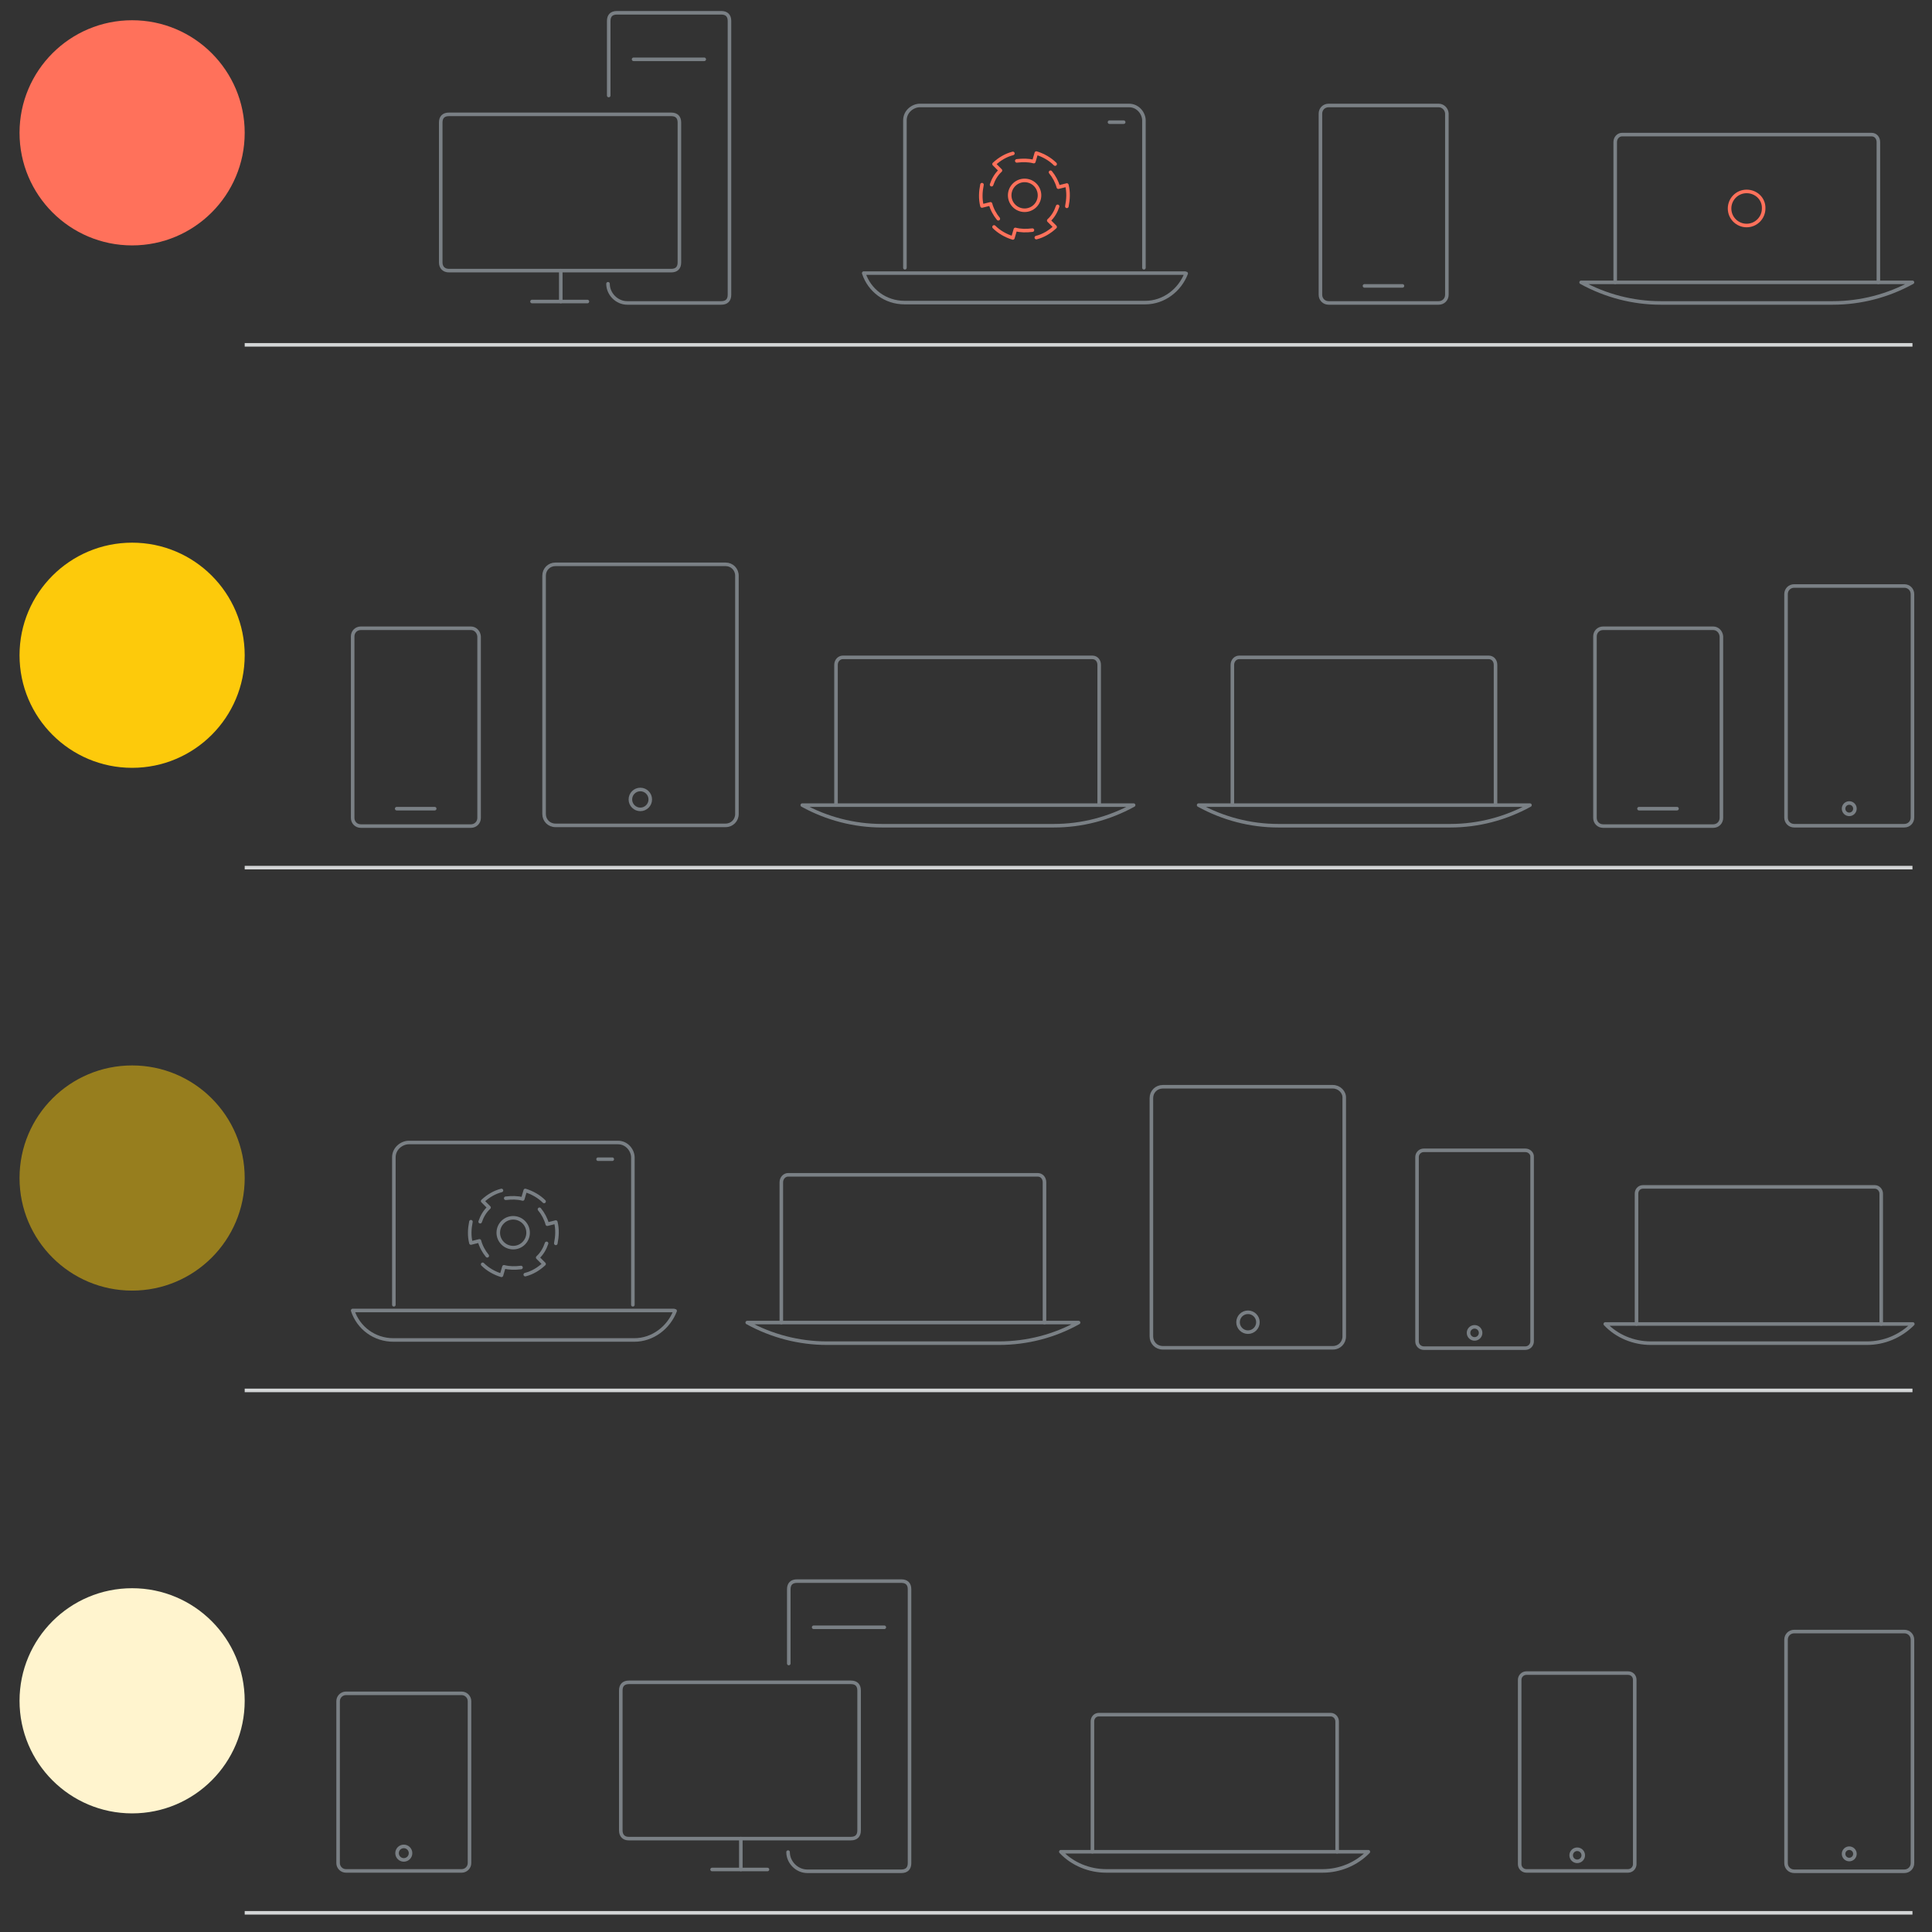 <?xml version="1.0" encoding="UTF-8"?> <svg xmlns="http://www.w3.org/2000/svg" xmlns:xlink="http://www.w3.org/1999/xlink" version="1.1" x="0px" y="0px" viewBox="0 0 544 544" style="enable-background:new 0 0 544 544;" xml:space="preserve"><rect x="0" y="0" width="544" height="544" fill="#333333" stroke="none"/> <style type="text/css"> .st0{fill:#FF715B;} .st1{fill:#FDCA0B;} .st2{fill:#FFFFFF;} .st3{fill:#D3D5D6;} .st4{fill:#222C33;} .st5{fill:#EDEEEF;} .st6{fill:none;stroke:#158864;stroke-width:0.75;stroke-linecap:round;stroke-linejoin:round;stroke-miterlimit:10;} .st7{fill:#DCDDDE;} .st8{fill:#F6F7F7;} .st9{fill:#158864;} .st10{fill:none;stroke:#158864;stroke-width:0.75;stroke-miterlimit:10;} .st11{opacity:0;fill:none;stroke:#158864;stroke-width:0.75;stroke-miterlimit:10;} .st12{fill:#FFFFFF;stroke:#158864;stroke-miterlimit:10;} .st13{opacity:0;} .st14{clip-path:url(#SVGID_00000077303783076073603850000016267710144403914126_);} .st15{clip-path:url(#SVGID_00000173876855094007223180000016454305361869287844_);} .st16{fill:#E2E3E4;stroke:#158864;stroke-miterlimit:10;} .st17{fill:#222C33;stroke:#158864;stroke-miterlimit:10;} .st18{opacity:0.15;fill:#FDCA0B;stroke:#158864;stroke-miterlimit:10;} .st19{fill:#158864;stroke:#158864;stroke-miterlimit:10;} .st20{fill:#222C33;stroke:#158864;stroke-width:0.75;stroke-linecap:round;stroke-linejoin:round;stroke-miterlimit:10;} .st21{fill:#FFFFFF;stroke:#158864;stroke-width:0.75;stroke-linecap:round;stroke-linejoin:round;stroke-miterlimit:10;} .st22{fill:#FF715B;stroke:#158864;stroke-width:0.75;stroke-linecap:round;stroke-linejoin:round;stroke-miterlimit:10;} .st23{clip-path:url(#SVGID_00000031176306695113848630000008015464600434336690_);} .st24{fill:#F9F9F9;} .st25{fill:#F4F5F5;} .st26{fill:#E9EAEB;} .st27{fill:#FFDBD6;} .st28{fill:#A7ABAD;} .st29{fill:#FFB8AD;} .st30{fill:none;stroke:#158864;stroke-width:0.75;stroke-linecap:round;stroke-linejoin:round;} .st31{fill:none;stroke:#158864;stroke-width:0.75;stroke-linecap:round;stroke-linejoin:round;stroke-miterlimit:10;stroke-dasharray:6;} .st32{fill:#222C33;stroke:#158864;stroke-width:0.75;stroke-miterlimit:10;} .st33{fill:#E6E6E6;stroke:#158864;stroke-width:0.75;stroke-miterlimit:10;} .st34{fill:#212121;stroke:#158864;stroke-miterlimit:10;} .st35{clip-path:url(#SVGID_00000081611843123159016650000010962159173847496379_);} .st36{clip-path:url(#SVGID_00000081611843123159016650000010962159173847496379_);fill:none;stroke:#158864;stroke-width:0.75;stroke-linecap:round;stroke-linejoin:round;stroke-miterlimit:10;stroke-dasharray:6;} .st37{clip-path:url(#SVGID_00000081611843123159016650000010962159173847496379_);fill:none;stroke:#158864;stroke-width:0.75;stroke-linecap:round;stroke-linejoin:round;stroke-miterlimit:10;} .st38{clip-path:url(#SVGID_00000055679881705959210930000010367639767756975020_);} .st39{fill:#FDCA0B;stroke:#158864;stroke-width:0.75;stroke-linecap:round;stroke-linejoin:round;stroke-miterlimit:10;} .st40{fill:#FFFFFF;stroke:#158864;stroke-width:0.75;stroke-miterlimit:10;} .st41{fill:#FF715B;stroke:#158864;stroke-width:0.75;stroke-miterlimit:10;} .st42{fill:#FDCA0B;stroke:#158864;stroke-width:0.75;stroke-miterlimit:10;} .st43{fill:none;stroke:#158864;stroke-miterlimit:10;} .st44{fill:#0B151C;stroke:#158864;stroke-width:0.75;stroke-linecap:round;stroke-linejoin:round;stroke-miterlimit:10;} .st45{fill:#F2715D;stroke:#158864;stroke-width:0.75;stroke-linecap:round;stroke-linejoin:round;stroke-miterlimit:10;} .st46{fill:#D3D4D5;stroke:#158864;stroke-width:0.75;stroke-linecap:round;stroke-linejoin:round;stroke-miterlimit:10;} .st47{fill:#FBC911;stroke:#158864;stroke-width:0.75;stroke-linecap:round;stroke-linejoin:round;stroke-miterlimit:10;} .st48{fill:#D2D5D6;stroke:#158864;stroke-width:0.75;stroke-linecap:round;stroke-linejoin:round;stroke-miterlimit:10;} .st49{opacity:0.75;} .st50{enable-background:new ;} .st51{clip-path:url(#SVGID_00000057106209270963362120000004198011737134647986_);} .st52{clip-path:url(#SVGID_00000086690785073410292190000006166549113725729419_);} .st53{clip-path:url(#SVGID_00000116941787957163669850000003407465237635188893_);} .st54{clip-path:url(#SVGID_00000171700389801454984580000004675323817865112206_);} .st55{clip-path:url(#SVGID_00000109719104647946284080000011379422911452514220_);} .st56{clip-path:url(#SVGID_00000144306981133603384290000003337943988425907865_);} .st57{fill:none;stroke:#158864;stroke-width:0.75;stroke-linecap:round;stroke-linejoin:round;stroke-dasharray:29.448,7.362,7.362,2.945,2.945,29.448;} .st58{fill:none;stroke:#158864;stroke-width:0.75;stroke-linecap:round;stroke-miterlimit:10;stroke-dasharray:2.159,2.159,21.586,5.396,5.396,2.159;} .st59{fill:none;stroke:#158864;stroke-width:0.75;stroke-linecap:round;stroke-miterlimit:10;} .st60{fill:none;stroke:#158864;stroke-width:0.75;stroke-linecap:round;stroke-miterlimit:10;stroke-dasharray:12.894,6.447,6.447,2.579,2.579,12.894;} .st61{fill:none;stroke:#158864;stroke-width:0.75;stroke-linecap:round;stroke-miterlimit:10;stroke-dasharray:15.059,7.529,7.529,3.012,3.012,15.059;} .st62{fill:none;stroke:#158864;stroke-width:0.75;stroke-linecap:round;stroke-miterlimit:10;stroke-dasharray:3.024,3.024,30.24,7.56,7.56;} .st63{clip-path:url(#SVGID_00000139270027896869055720000002741896141459315375_);} .st64{clip-path:url(#SVGID_00000135662169333638440970000009409773195837520273_);} .st65{clip-path:url(#SVGID_00000048485040602905256540000016551821939060107922_);} .st66{fill:#A7ABAD;stroke:#158864;stroke-width:0.75;stroke-linecap:round;stroke-linejoin:round;stroke-miterlimit:10;} .st67{fill:#4E565C;stroke:#158864;stroke-width:0.75;stroke-linecap:round;stroke-linejoin:round;stroke-miterlimit:10;} .st68{fill:#D3D5D6;stroke:#158864;stroke-width:0.75;stroke-linecap:round;stroke-linejoin:round;stroke-miterlimit:10;} .st69{fill:none;stroke:#158864;stroke-width:0.75;stroke-miterlimit:10;stroke-dasharray:2.99,2.99;} .st70{fill:#E5E6E6;} .st71{fill:#FFC6BD;} .st72{fill:#7A8085;} .st73{fill:#FEEA9D;} .st74{fill:none;stroke:#158864;stroke-width:0.75;stroke-linecap:round;stroke-linejoin:round;stroke-miterlimit:10;stroke-dasharray:5,5;} .st75{fill:#D3D5D6;stroke:#158864;stroke-width:0.75;stroke-miterlimit:10;} .st76{fill:#A7ABAD;stroke:#158864;stroke-width:0.75;stroke-miterlimit:10;} .st77{fill:#158864;stroke:#158864;stroke-width:0.75;stroke-linecap:round;stroke-linejoin:round;stroke-miterlimit:10;} .st78{fill:#FF715B;stroke:#158864;stroke-miterlimit:10;} .st79{fill:none;stroke:#158864;stroke-width:0.75;stroke-linejoin:round;stroke-miterlimit:10;} .st80{fill:#A7ABAD;stroke:#158864;stroke-miterlimit:10;} .st81{opacity:0.25;fill:none;stroke:#158864;stroke-width:0.75;stroke-miterlimit:10;} .st82{opacity:0.5;fill:none;stroke:#158864;stroke-width:0.75;stroke-miterlimit:10;} .st83{opacity:0.5;} .st84{opacity:0.8;} .st85{fill:#C4E1D8;stroke:#158864;stroke-width:0.75;stroke-linecap:round;stroke-linejoin:round;stroke-miterlimit:10;} .st86{opacity:0.6;} .st87{fill:#1C252B;stroke:#158864;stroke-width:0.75;stroke-linecap:round;stroke-linejoin:round;stroke-miterlimit:10;} .st88{opacity:0.8;fill:#FFFFFF;stroke:#158864;stroke-width:0.75;stroke-linecap:round;stroke-linejoin:round;stroke-miterlimit:10;} .st89{fill:url(#SVGID_00000080203119964568108430000010462118191823818665_);stroke:#158864;stroke-width:0.75;stroke-linecap:round;stroke-linejoin:round;stroke-miterlimit:10;} .st90{opacity:0.9;fill:none;stroke:#158864;stroke-width:0.75;stroke-miterlimit:10;} .st91{fill:#A6AAAD;stroke:#158864;stroke-miterlimit:10;} .st92{fill:none;stroke:#158864;stroke-width:0.75;stroke-miterlimit:10;stroke-dasharray:4;} .st93{clip-path:url(#SVGID_00000119115875981712263160000017842892697101887913_);} .st94{clip-path:url(#SVGID_00000018209309801532373930000000430941240630104238_);} .st95{clip-path:url(#SVGID_00000083790137020615110680000016005416309436360832_);} .st96{clip-path:url(#SVGID_00000146489953922279650840000013988326526181487283_);} .st97{clip-path:url(#SVGID_00000130616903420350229750000009096387422648422574_);} .st98{clip-path:url(#SVGID_00000160161841581247075590000013021505328070327446_);} .st99{clip-path:url(#SVGID_00000051374813781965622850000006546616964499533214_);} .st100{clip-path:url(#SVGID_00000044169140567721562540000005087723109970061744_);} .st101{clip-path:url(#SVGID_00000137103618678599266640000013480612522728430010_);} .st102{clip-path:url(#SVGID_00000044179421013905134830000007655276835322737562_);} .st103{clip-path:url(#SVGID_00000034049884960984020980000013665195837948980655_);} .st104{clip-path:url(#SVGID_00000129165614748250042710000004615204193482769026_);} .st105{clip-path:url(#SVGID_00000114788323695334315460000005039648667119097472_);} .st106{clip-path:url(#SVGID_00000165205913447906915110000011598222662428271529_);} .st107{opacity:0.9;} .st108{clip-path:url(#SVGID_00000044162715482604830170000006617701223004690091_);} .st109{opacity:0.75;fill:#158864;stroke:#158864;stroke-miterlimit:10;} .st110{opacity:0.9;fill:#158864;stroke:#158864;stroke-miterlimit:10;} .st111{fill:#158864;stroke:#158864;stroke-width:0.75;stroke-miterlimit:10;} .st112{fill-rule:evenodd;clip-rule:evenodd;fill:#FFFFFF;stroke:#158864;stroke-width:0.75;stroke-linecap:round;stroke-linejoin:round;stroke-miterlimit:10;} .st113{fill-rule:evenodd;clip-rule:evenodd;fill:#FFFFFF;stroke:#158864;stroke-width:0.75;stroke-miterlimit:10;} .st114{opacity:0.25;clip-path:url(#SVGID_00000018918636285335764230000003244605376231833224_);} .st115{fill:none;stroke:#158864;stroke-width:0.75;} .st116{clip-path:url(#SVGID_00000016059784180792250250000011870090078825211068_);} .st117{clip-path:url(#SVGID_00000072242641598010324460000010144283493795376829_);} .st118{fill:#4E565C;stroke:#158864;stroke-width:0.75;stroke-miterlimit:10;} .st119{clip-path:url(#SVGID_00000002370143884520675100000003773198044941591447_);} .st120{fill-rule:evenodd;clip-rule:evenodd;fill:#158864;stroke:#158864;stroke-width:0.75;stroke-miterlimit:10;} .st121{fill:#F0F1F2;stroke:#158864;stroke-miterlimit:10;} .st122{fill:#252F3E;stroke:#158864;stroke-miterlimit:10;} .st123{fill:#FF9900;stroke:#158864;stroke-miterlimit:10;} .st124{fill:#0075C9;stroke:#158864;stroke-miterlimit:10;} .st125{fill:#0089D6;stroke:#158864;stroke-miterlimit:10;} .st126{fill:#E01E5A;stroke:#158864;stroke-miterlimit:10;} .st127{fill:#36C5F0;stroke:#158864;stroke-miterlimit:10;} .st128{fill:#2EB67D;stroke:#158864;stroke-miterlimit:10;} .st129{fill:#ECB22E;stroke:#158864;stroke-miterlimit:10;} .st130{fill:#C75B12;stroke:#158864;stroke-miterlimit:10;} .st131{fill:#00A1E0;stroke:#158864;stroke-miterlimit:10;} .st132{fill:#CCCCCC;stroke:#158864;stroke-width:0.75;stroke-linecap:round;stroke-linejoin:round;stroke-miterlimit:10;} .st133{fill:#F2F2F2;stroke:#158864;stroke-width:0.75;stroke-linecap:round;stroke-linejoin:round;stroke-miterlimit:10;} .st134{fill:#E6E6E6;stroke:#158864;stroke-width:0.75;stroke-linecap:round;stroke-linejoin:round;stroke-miterlimit:10;} .st135{fill:#F5F9F8;stroke:#158864;stroke-width:0.5;stroke-miterlimit:10;} .st136{fill:none;stroke:#158864;stroke-width:7;stroke-miterlimit:10;} .st137{fill:none;stroke:#8AC3B1;stroke-width:0.75;stroke-miterlimit:10;} .st138{fill:none;stroke:#FFC6BD;stroke-width:0.75;stroke-miterlimit:10;} .st139{fill:none;stroke:#8CCBF9;stroke-width:0.75;stroke-miterlimit:10;} .st140{fill:none;stroke:#FDD769;stroke-width:0.75;stroke-miterlimit:10;} .st141{fill:none;stroke:#4C6372;stroke-width:0.75;stroke-miterlimit:10;} .st142{fill:none;stroke:#4C6372;stroke-width:0.75;stroke-miterlimit:10;stroke-dasharray:1.994,1.994;} .st143{fill:none;stroke:#6DB59E;stroke-width:0.75;stroke-miterlimit:10;} .st144{fill:#F5F9F8;} .st145{fill:#0B151C;} .st146{fill:#F5F9F8;stroke:#C4E1D8;stroke-width:0.5;stroke-miterlimit:10;} .st147{fill:#158864;stroke:#158864;stroke-width:0.5;stroke-miterlimit:10;} .st148{opacity:0.5;fill:#158864;stroke:#8AC3B1;stroke-width:0.5;stroke-miterlimit:10;} .st149{opacity:0.5;fill:#E2F0EC;stroke:#8AC3B1;stroke-width:0.5;stroke-miterlimit:10;} .st150{fill:#F5F9F8;stroke:#8AC3B1;stroke-width:0.5;stroke-miterlimit:10;} .st151{fill:#158864;stroke:#8AC3B1;stroke-width:0.5;stroke-miterlimit:10;} .st152{fill:#158864;stroke:#C4E1D8;stroke-width:0.75;stroke-linecap:round;stroke-linejoin:round;stroke-miterlimit:10;} .st153{opacity:0.9;fill:#F5F9F8;stroke:#158864;stroke-width:0.5;stroke-miterlimit:10;} .st154{fill:#158864;stroke:#158864;stroke-width:0.5;stroke-linecap:round;stroke-linejoin:round;stroke-miterlimit:10;} .st155{fill:#FFFFFF;stroke:#158864;stroke-width:0.5;stroke-linecap:round;stroke-linejoin:round;stroke-miterlimit:10;} .st156{fill:none;stroke:#FDCA0B;stroke-width:0.5;stroke-miterlimit:10;} .st157{fill:#0C513B;} .st158{fill:none;stroke:#158864;stroke-width:0.5;stroke-miterlimit:10;} .st159{opacity:0.5;fill:#0B151C;stroke:#FDCA0B;stroke-linecap:round;stroke-miterlimit:10;stroke-dasharray:0.3,5;} .st160{fill:#FFFFFF;stroke:#C4E1D8;stroke-width:0.5;stroke-miterlimit:10;} .st161{fill:#0B151C;stroke:#FF715B;stroke-linecap:round;stroke-miterlimit:10;stroke-dasharray:0.3,5;} .st162{fill:#0B151C;stroke:#FDCA0B;stroke-linecap:round;stroke-miterlimit:10;stroke-dasharray:0.3,5;} .st163{fill:none;stroke:#FF715B;stroke-linecap:round;stroke-miterlimit:10;stroke-dasharray:0.3,5;} .st164{fill:#FFFFFF;stroke:#158864;stroke-width:0.5;stroke-miterlimit:10;} .st165{fill:none;stroke:#158864;stroke-width:0.5;stroke-miterlimit:10;stroke-dasharray:2;} .st166{fill:#4C6372;} .st167{fill:none;stroke:#158864;stroke-width:0.5;stroke-miterlimit:10;stroke-dasharray:1.872,1.872;} .st168{fill:none;stroke:#158864;stroke-width:0.5;stroke-miterlimit:10;stroke-dasharray:1.861,1.861;} .st169{fill:none;stroke:#158864;stroke-width:0.5;stroke-miterlimit:10;stroke-dasharray:1.849,1.849;} .st170{fill:none;stroke:#158864;stroke-width:0.5;stroke-miterlimit:10;stroke-dasharray:1.84,1.84;} .st171{fill:none;stroke:#158864;stroke-width:0.5;stroke-miterlimit:10;stroke-dasharray:1.872,1.872;} .st172{fill:none;stroke:#158864;stroke-width:0.5;stroke-miterlimit:10;stroke-dasharray:1.857,1.857;} .st173{fill:none;stroke:#158864;stroke-width:0.5;stroke-miterlimit:10;stroke-dasharray:1.86,1.86;} .st174{fill:none;stroke:#158864;stroke-width:0.5;stroke-miterlimit:10;stroke-dasharray:1.871,1.871;} .st175{fill:none;stroke:#FFFFFF;stroke-width:0.5;stroke-linecap:round;stroke-linejoin:round;stroke-miterlimit:10;} .st176{fill:none;stroke:#FFFFFF;stroke-width:0.5;stroke-miterlimit:10;} .st177{fill:#FFFFFF;stroke:#8AC3B1;stroke-width:0.5;stroke-miterlimit:10;} .st178{fill:#F5F9F8;stroke:#158864;stroke-miterlimit:10;} .st179{fill:none;stroke:#222C33;stroke-miterlimit:10;} .st180{fill:none;stroke:#8AC3B1;stroke-width:0.5;stroke-miterlimit:10;} .st181{fill:none;stroke:#FFFFFF;stroke-width:0.25;stroke-linecap:round;stroke-linejoin:round;stroke-miterlimit:10;} .st182{fill:none;stroke:#FFFFFF;stroke-width:0.25;stroke-miterlimit:10;} .st183{clip-path:url(#SVGID_00000069358773605096097240000006028656695279988663_);} .st184{clip-path:url(#SVGID_00000178892696695982690940000012259753706485548672_);} .st185{opacity:0.8;fill:#F5F9F8;stroke:#158864;stroke-width:0.5;stroke-miterlimit:10;} .st186{fill:#C4E1D8;} .st187{opacity:0.5;fill:url(#);} .st188{fill:none;stroke:#FF715B;stroke-miterlimit:10;} .st189{fill:none;stroke:#158864;stroke-width:0.5;stroke-miterlimit:10;stroke-dasharray:1,1;} .st190{clip-path:url(#SVGID_00000047044669967277284510000015158828961474375824_);} .st191{fill:none;stroke:#C4E1D8;stroke-width:0.75;stroke-linecap:round;stroke-linejoin:round;stroke-miterlimit:10;} .st192{clip-path:url(#SVGID_00000164481889788277324890000017930887541476372138_);} .st193{fill:#F5F9F8;stroke:#8AC3B1;stroke-width:0.75;stroke-miterlimit:10;} .st194{fill:#D0E7E0;stroke:#8AC3B1;stroke-width:0.75;stroke-miterlimit:10;} .st195{fill:#FFFFFF;stroke:#8AC3B1;stroke-width:0.75;stroke-miterlimit:10;} .st196{fill:#FFF4CE;} .st197{opacity:0.2;fill:#3FA9F5;} .st198{fill:#FFE3DE;} .st199{fill:none;stroke:#FF715B;stroke-width:0.5;stroke-linecap:round;stroke-linejoin:round;stroke-miterlimit:10;stroke-dasharray:2;} .st200{fill:none;stroke:#FDCA0B;stroke-width:0.5;stroke-linecap:round;stroke-linejoin:round;stroke-miterlimit:10;stroke-dasharray:2;} .st201{fill:none;stroke:#158864;stroke-width:0.75;stroke-linecap:round;stroke-linejoin:round;stroke-miterlimit:10;stroke-dasharray:2;} .st202{fill:none;stroke:#158864;stroke-width:0.75;stroke-linecap:round;stroke-linejoin:round;stroke-dasharray:1.989,1.989;} .st203{fill:none;stroke:#158864;stroke-width:0.75;stroke-linecap:round;stroke-linejoin:round;stroke-dasharray:2.195,2.195;} .st204{fill:none;stroke:#158864;stroke-width:0.75;stroke-linecap:round;stroke-linejoin:round;stroke-dasharray:2.008,2.008;} .st205{fill:none;stroke:#158864;stroke-width:0.75;stroke-linecap:round;stroke-linejoin:round;stroke-dasharray:1.998,1.998;} .st206{fill:#4C6372;stroke:#4C6372;stroke-miterlimit:10;} .st207{fill:none;stroke:#FF715B;stroke-width:0.5;stroke-linecap:round;stroke-linejoin:round;} .st208{fill:none;stroke:#FF715B;stroke-width:0.5;stroke-linecap:round;stroke-linejoin:round;stroke-dasharray:2.049,2.049;} .st209{fill:#4E565C;stroke:#158864;stroke-width:0.5;stroke-linecap:round;stroke-linejoin:round;stroke-miterlimit:10;} .st210{fill:none;stroke:#158864;stroke-width:0.5;stroke-linecap:round;stroke-linejoin:round;stroke-miterlimit:10;} .st211{fill:none;stroke:#158864;stroke-width:0.5;stroke-linecap:round;stroke-linejoin:round;} .st212{fill:none;stroke:#158864;stroke-width:0.5;stroke-linecap:round;stroke-linejoin:round;stroke-dasharray:1.853,1.853;} .st213{fill:none;stroke:#222C33;stroke-width:0.5;stroke-linecap:round;stroke-linejoin:round;stroke-miterlimit:10;stroke-dasharray:2;} .st214{fill:none;stroke:#158864;stroke-width:0.75;stroke-linecap:round;stroke-linejoin:round;stroke-miterlimit:10;stroke-dasharray:2,2;} .st215{fill-rule:evenodd;clip-rule:evenodd;fill:#F5F9F8;stroke:#158864;stroke-width:0.75;stroke-miterlimit:10;} .st216{fill-rule:evenodd;clip-rule:evenodd;fill:#FFFFFF;stroke:#158864;stroke-miterlimit:10;} .st217{fill:none;stroke:#158864;stroke-width:0.75;stroke-linecap:square;stroke-miterlimit:10;} .st218{fill-rule:evenodd;clip-rule:evenodd;fill:#158864;stroke:#158864;stroke-miterlimit:10;} .st219{fill-rule:evenodd;clip-rule:evenodd;fill:#F5F9F8;stroke:#158864;stroke-miterlimit:10;} .st220{fill-rule:evenodd;clip-rule:evenodd;fill:none;stroke:#158864;stroke-width:0.665;stroke-linecap:round;stroke-linejoin:round;stroke-miterlimit:10;} .st221{fill:none;stroke:#158864;stroke-width:0.665;stroke-linecap:round;stroke-linejoin:round;stroke-miterlimit:10;} .st222{fill:none;stroke:#158864;stroke-width:1.987;stroke-linecap:round;stroke-linejoin:round;stroke-dasharray:1.004,0.499;} .st223{opacity:0.2;} .st224{fill:#4C6372;stroke:#158864;stroke-miterlimit:10;} .st225{fill:none;stroke:#158864;stroke-width:0.75;stroke-linecap:round;stroke-linejoin:round;stroke-dasharray:1.919,1.919;} .st226{fill:none;stroke:#158864;stroke-width:0.75;stroke-linecap:round;stroke-linejoin:round;stroke-dasharray:2.204,2.204;} .st227{fill:none;stroke:#158864;stroke-width:0.75;stroke-linecap:round;stroke-linejoin:round;stroke-dasharray:2.017,2.017;} .st228{fill:none;stroke:#158864;stroke-width:0.75;stroke-linecap:round;stroke-linejoin:round;stroke-dasharray:2.005,2.005;} .st229{fill:#FFF4CE;stroke:#158864;stroke-miterlimit:10;} .st230{fill:#F5F9F8;stroke:#158864;stroke-width:0.75;stroke-miterlimit:10;} .st231{fill:#D0E7E0;stroke:#158864;stroke-width:0.75;stroke-miterlimit:10;} .st232{fill:#FFF4CE;stroke:#158864;stroke-width:0.75;stroke-miterlimit:10;} .st233{clip-path:url(#SVGID_00000140003069333379937370000015270240054102601904_);fill:#FFFFFF;stroke:#158864;stroke-width:0.75;stroke-miterlimit:10;} .st234{fill:url(#SVGID_00000098914146148785348570000011511510782297792191_);} .st235{fill:url(#SVGID_00000127762366440049454380000007003191006602886847_);} .st236{fill:url(#SVGID_00000065036214255060914620000007866171457572457654_);} .st237{fill:url(#SVGID_00000035504573729140692380000011531508033214120615_);} .st238{fill:url(#SVGID_00000074412478857056425560000013462325889751129279_);} .st239{fill:url(#SVGID_00000096030746314113773970000006350870365458433966_);} .st240{fill:url(#SVGID_00000180341920117838774560000009417167581831885493_);} .st241{fill:url(#SVGID_00000112591590142997138950000002705868604886220722_);} .st242{fill:url(#SVGID_00000153682493732766102500000005547810186966975903_);} .st243{fill:url(#SVGID_00000008138451818158163130000017757976500956821936_);} .st244{fill:url(#SVGID_00000008114419754570589380000006004132892174212489_);} .st245{fill:url(#SVGID_00000076579142254673632510000014648426293909709193_);} .st246{fill:url(#SVGID_00000066512843032949038180000003642538585547894962_);} .st247{fill:url(#SVGID_00000100365727830680489450000004682170615643368360_);} .st248{fill:url(#SVGID_00000057839555652063929030000018075833454417794707_);} .st249{fill:#FFE9E6;stroke:#FFFFFF;stroke-width:0.5;stroke-miterlimit:10;} .st250{fill:#FFD3CD;stroke:#FFFFFF;stroke-width:0.5;stroke-miterlimit:10;} .st251{fill:#FFBDB3;stroke:#FFFFFF;stroke-width:0.5;stroke-miterlimit:10;} .st252{fill:#FFA89A;stroke:#FFFFFF;stroke-width:0.5;stroke-miterlimit:10;} .st253{fill:#FF9281;stroke:#FFFFFF;stroke-width:0.5;stroke-miterlimit:10;} .st254{fill:#FFC8C0;} .st255{fill:#FFE9E6;} .st256{fill:none;stroke:#158864;stroke-width:15;stroke-miterlimit:10;} .st257{clip-path:url(#SVGID_00000035502089118263186100000001459536245192158108_);} .st258{fill:#FEEBA1;} .st259{fill:#FFF7D9;} .st260{fill:none;stroke:#158864;stroke-linecap:round;stroke-linejoin:round;stroke-miterlimit:10;} .st261{fill:none;stroke:#158864;stroke-width:3;stroke-miterlimit:10;} .st262{fill:none;stroke:#0C513B;stroke-width:0.5;stroke-miterlimit:10;} .st263{display:none;} .st264{fill:none;} .st265{fill:none;stroke:#FFD4A5;stroke-width:0.5;stroke-miterlimit:10;} .st266{fill:none;stroke:#FEEA9D;stroke-width:0.5;stroke-miterlimit:10;} .st267{fill:none;stroke:#0177D7;stroke-width:0.5;stroke-miterlimit:10;} .st268{fill:none;stroke:#D5D6E9;stroke-width:0.5;stroke-miterlimit:10;} .st269{opacity:0.5;fill:none;} .st270{fill:none;stroke:#9BD8F1;stroke-width:0.5;stroke-miterlimit:10;} .st271{fill:#FFD4A5;} .st272{fill:none;stroke:#222C33;stroke-width:0.5;stroke-miterlimit:10;} .st273{fill:#9BD8F1;} .st274{fill:none;stroke:#222C33;stroke-width:0.75;stroke-miterlimit:10;} .st275{fill:#4C6372;stroke:#222C33;stroke-width:0.75;stroke-miterlimit:10;} .st276{fill:#9BD8F1;stroke:#222C33;stroke-width:0.75;stroke-miterlimit:10;} .st277{fill:#D5D6E9;} .st278{fill:#0177D7;} .st279{fill:#8AC3B1;} .st280{fill:#E1F2E5;} .st281{fill:#F1F3F4;} .st282{fill:#FEEDD4;} .st283{fill:#CCECF9;} .st284{fill:#D0E7E0;} .st285{opacity:0.1;fill:#FF715B;} .st286{opacity:0.75;fill:#FFFFFF;} .st287{fill:#4C6372;stroke:#158864;stroke-width:0.75;stroke-miterlimit:10;} .st288{fill:none;stroke:#158864;stroke-linecap:round;stroke-linejoin:round;} .st289{fill:none;stroke:#158864;stroke-linecap:round;stroke-linejoin:round;stroke-dasharray:2,3;} .st290{fill-rule:evenodd;clip-rule:evenodd;fill:#158864;} .st291{fill-rule:evenodd;clip-rule:evenodd;fill:#FFFFFF;} .st292{fill-rule:evenodd;clip-rule:evenodd;fill:url(#SVGID_00000101066100326755509390000017714255697121569974_);stroke:#158864;stroke-miterlimit:10;} .st293{fill-rule:evenodd;clip-rule:evenodd;fill:none;stroke:#158864;stroke-width:0.75;stroke-miterlimit:10;} .st294{opacity:0.4;} .st295{opacity:0.3;} .st296{opacity:0.1;} .st297{fill-rule:evenodd;clip-rule:evenodd;fill:#4C6372;stroke:#158864;stroke-miterlimit:10;} .st298{fill:none;stroke:#158864;stroke-miterlimit:10;stroke-dasharray:1.865268e-02,0.923,0.933,0;} .st299{fill:none;stroke:#158864;stroke-miterlimit:10;stroke-dasharray:0.933,0.923,1.865268e-02,0.923,0.933,0;} .st300{fill:none;stroke:#158864;stroke-miterlimit:10;stroke-dasharray:1.876167e-02,0.929,0.938,0;} .st301{fill:none;stroke:#158864;stroke-miterlimit:10;stroke-dasharray:0.938,0.929,1.876167e-02,0.929,0.938,0;} .st302{fill:none;stroke:#158864;stroke-miterlimit:10;stroke-dasharray:1.865449e-02,0.923,0.933,0;} .st303{fill:none;stroke:#158864;stroke-miterlimit:10;stroke-dasharray:0.933,0.923,1.865449e-02,0.923,0.933,0;} .st304{fill:none;stroke:#158864;stroke-miterlimit:10;stroke-dasharray:1.876347e-02,0.929,0.938,0;} .st305{fill:none;stroke:#158864;stroke-miterlimit:10;stroke-dasharray:0.938,0.929,1.876347e-02,0.929,0.938,0;} .st306{fill:none;stroke:#158864;stroke-miterlimit:10;stroke-dasharray:1.876072e-02,0.929,0.938,0;} .st307{fill:none;stroke:#158864;stroke-miterlimit:10;stroke-dasharray:0.938,0.929,1.876072e-02,0.929,0.938,0;} .st308{fill:none;stroke:#158864;stroke-miterlimit:10;stroke-dasharray:1.865377e-02,0.923,0.933,0;} .st309{fill:none;stroke:#158864;stroke-miterlimit:10;stroke-dasharray:0.933,0.923,1.865377e-02,0.923,0.933,0;} .st310{fill:none;stroke:#158864;stroke-miterlimit:10;stroke-dasharray:1.876353e-02,0.929,0.938,0;} .st311{fill:none;stroke:#158864;stroke-miterlimit:10;stroke-dasharray:0.938,0.929,1.876353e-02,0.929,0.938,0;} .st312{fill:none;stroke:#158864;stroke-miterlimit:10;stroke-dasharray:1.865529e-02,0.923,0.933,0;} .st313{fill:none;stroke:#158864;stroke-miterlimit:10;stroke-dasharray:0.933,0.923,1.865529e-02,0.923,0.933,0;} .st314{fill:none;stroke:#158864;stroke-miterlimit:10;stroke-dasharray:1.856253e-02,0.919,0.928,0;} .st315{fill:none;stroke:#158864;stroke-miterlimit:10;stroke-dasharray:0.928,0.919,1.856253e-02,0.919,0.928,0;} .st316{fill:none;stroke:#158864;stroke-miterlimit:10;stroke-dasharray:1.861789e-02,0.922,0.931,0;} .st317{fill:none;stroke:#158864;stroke-miterlimit:10;stroke-dasharray:0.931,0.922,1.861789e-02,0.922,0.931,0;} .st318{fill:none;stroke:#FFFFFF;stroke-width:0.75;stroke-linecap:round;stroke-linejoin:round;stroke-miterlimit:10;} .st319{fill:none;stroke:#FFFFFF;stroke-width:0.75;stroke-miterlimit:10;} .st320{fill:none;stroke:#158864;stroke-width:0.5;stroke-linecap:square;stroke-miterlimit:10;} .st321{fill:none;stroke:#158864;stroke-width:0.25;stroke-miterlimit:10;} .st322{fill-rule:evenodd;clip-rule:evenodd;fill:#158864;stroke:#158864;stroke-width:0.5;stroke-miterlimit:10;} .st323{fill:none;stroke:#158864;stroke-width:3;stroke-linecap:round;stroke-linejoin:round;stroke-miterlimit:10;} .st324{fill:#158864;stroke:#158864;stroke-linejoin:round;stroke-miterlimit:10;} .st325{fill:#F5F9F8;stroke:#158864;stroke-linejoin:round;stroke-miterlimit:10;} .st326{fill:#158864;stroke:#158864;stroke-width:2;stroke-linejoin:round;stroke-miterlimit:10;} .st327{fill:#F5F9F8;stroke:#158864;stroke-width:7.8;stroke-linejoin:round;stroke-miterlimit:10;} .st328{fill:none;stroke:#158864;stroke-width:0.5;stroke-miterlimit:10;stroke-dasharray:1.921,1.921;} .st329{fill:none;stroke:#158864;stroke-width:0.5;stroke-miterlimit:10;stroke-dasharray:1.91,1.91;} .st330{fill:none;stroke:#158864;stroke-width:0.5;stroke-miterlimit:10;stroke-dasharray:2.054,2.054;} .st331{fill:none;stroke:#158864;stroke-width:0.5;stroke-miterlimit:10;stroke-dasharray:2.019,2.019;} .st332{fill:none;stroke:#158864;stroke-width:0.5;stroke-miterlimit:10;stroke-dasharray:1.91,1.91;} .st333{fill:url(#SVGID_00000014625130215993398580000007525903041501238144_);stroke:#158864;stroke-miterlimit:10;} .st334{fill:#0078D4;stroke:#158864;stroke-miterlimit:10;} .st335{fill:url(#SVGID_00000109748276678611247660000013404493305130137223_);stroke:#158864;stroke-miterlimit:10;} .st336{fill:url(#SVGID_00000023986227374961365330000005116006128907298196_);stroke:#158864;stroke-miterlimit:10;} .st337{fill:#EA4335;stroke:#158864;stroke-miterlimit:10;} .st338{fill:#4285F4;stroke:#158864;stroke-miterlimit:10;} .st339{fill:#34A853;stroke:#158864;stroke-miterlimit:10;} .st340{fill:#FBBC05;stroke:#158864;stroke-miterlimit:10;} .st341{fill:#FFFFFF;stroke:#158864;stroke-width:5;stroke-miterlimit:10;} .st342{fill-rule:evenodd;clip-rule:evenodd;fill:#F5F9F8;stroke:#158864;stroke-width:0.5;stroke-miterlimit:10;} .st343{opacity:0;fill:none;stroke:#158864;stroke-miterlimit:10;} .st344{opacity:0.5;fill:none;stroke:#158864;stroke-width:1.5;stroke-miterlimit:10;} .st345{fill:none;stroke:#158864;stroke-width:1.5;stroke-miterlimit:10;} .st346{opacity:0.25;} .st347{clip-path:url(#SVGID_00000009566639457004751670000016362529343200508335_);} .st348{fill:none;stroke:#158864;stroke-width:2;stroke-miterlimit:10;} .st349{fill:none;stroke:#FFFFFF;stroke-miterlimit:10;} .st350{fill:#4C6372;stroke:#FFFFFF;stroke-miterlimit:10;} .st351{opacity:0.2;fill:#FF715B;stroke:#158864;stroke-miterlimit:10;} .st352{fill:none;stroke:#158864;stroke-linecap:round;stroke-miterlimit:10;} .st353{fill:#FF715B;stroke:#158864;stroke-linecap:round;stroke-miterlimit:10;} .st354{fill:none;stroke:#158864;stroke-width:0.996;stroke-linecap:round;stroke-linejoin:round;stroke-miterlimit:10;} .st355{fill:none;stroke:#158864;stroke-width:1.07;stroke-linecap:round;stroke-linejoin:round;stroke-miterlimit:10;} .st356{fill:none;stroke:#158864;stroke-width:0.797;stroke-linecap:round;stroke-linejoin:round;stroke-miterlimit:10;} .st357{fill:#FF715B;stroke:#158864;stroke-linecap:round;stroke-linejoin:round;stroke-miterlimit:10;} .st358{fill:none;stroke:#158864;stroke-linejoin:round;stroke-miterlimit:10;} .st359{fill:#E24329;} .st360{fill:#FCA326;} .st361{fill:#FC6D26;} .st362{fill:url(#SVGID_00000129201968452293662790000004841814728141777840_);} .st363{fill:none;stroke:#158864;stroke-width:0.75;stroke-miterlimit:10;stroke-dasharray:2.025,2.025;} .st364{fill:none;stroke:#158864;stroke-width:0.75;stroke-miterlimit:10;stroke-dasharray:2.011,2.011;} .st365{fill:none;stroke:#158864;stroke-width:0.75;stroke-miterlimit:10;stroke-dasharray:2,2;} .st366{fill:none;stroke:#158864;stroke-width:0.75;stroke-miterlimit:10;stroke-dasharray:1.994,1.994;} .st367{fill:none;stroke:#158864;stroke-width:0.75;stroke-miterlimit:10;stroke-dasharray:2.007,2.007;} .st368{fill:none;stroke:#158864;stroke-width:0.75;stroke-miterlimit:10;stroke-dasharray:2.013,2.013;} .st369{fill:none;stroke:#158864;stroke-width:0.75;stroke-miterlimit:10;stroke-dasharray:2.025,2.025;} .st370{fill:none;stroke:#158864;stroke-width:0.75;stroke-miterlimit:10;stroke-dasharray:2;} .st371{fill:#C4E1D8;stroke:#158864;stroke-miterlimit:10;} .st372{fill:#FF715B;stroke:#FFFFFF;stroke-miterlimit:10;} .st373{fill:#036C70;} .st374{fill:#1A9BA1;} .st375{fill:#37C6D0;} .st376{opacity:0.1;enable-background:new ;} .st377{opacity:0.2;enable-background:new ;} .st378{fill:url(#SVGID_00000008863648857722391660000018038476844579492765_);} .st379{fill:#FBFDFC;} .st380{fill:#E7F3EF;} .st381{fill:#FFE3DE;stroke:#158864;stroke-miterlimit:10;} .st382{stroke:#158864;} .st383{fill:#F5F9F8;stroke:#C5E1D8;stroke-width:0.5;stroke-miterlimit:10;} .st384{fill:#D3D5D6;stroke:#158864;stroke-miterlimit:10;} .st385{opacity:0.25;fill:#D3D5D6;stroke:#158864;stroke-miterlimit:10;} .st386{opacity:0.6;fill:#D3D5D6;stroke:#158864;stroke-miterlimit:10;} .st387{opacity:0.4;fill:#D3D5D6;stroke:#158864;stroke-miterlimit:10;} .st388{opacity:0.5;fill:#D3D5D6;stroke:#158864;stroke-miterlimit:10;} .st389{fill:#FDCA0B;stroke:#158864;stroke-miterlimit:10;} .st390{fill:#7A8085;stroke:#158864;stroke-miterlimit:10;} .st391{fill:#FFC6BD;stroke:#158864;stroke-width:0.5;stroke-miterlimit:10;} .st392{fill:#4C6372;stroke:#158864;stroke-width:0.5;stroke-miterlimit:10;} .st393{fill:none;stroke:#158864;stroke-width:5;stroke-miterlimit:10;} .st394{fill:none;stroke:#6DB59E;stroke-width:0.5;stroke-miterlimit:10;} .st395{fill:url(#SVGID_00000165947084614651272550000012247908258245941644_);} .st396{fill:url(#SVGID_00000111900481828270769600000001447727117030845631_);} .st397{fill:#4C6372;stroke:#158864;stroke-width:0.25;stroke-miterlimit:10;} .st398{fill:none;stroke:#7A8085;stroke-width:0.25;stroke-miterlimit:10;} .st399{fill:#FF715B;stroke:#FF715B;stroke-miterlimit:10;} .st400{fill:#FFFFFF;stroke:#FF715B;stroke-linecap:round;stroke-linejoin:round;stroke-miterlimit:10;} .st401{fill:#FFFFFF;stroke:#158864;stroke-width:0.75;stroke-linejoin:round;stroke-miterlimit:10;} .st402{fill:#FFFFFF;stroke:#158864;stroke-width:1.6;stroke-linejoin:round;stroke-miterlimit:10;} .st403{fill:#FFFFFF;stroke:#158864;stroke-width:3;stroke-linejoin:round;stroke-miterlimit:10;} .st404{fill:none;stroke:#7A8085;stroke-width:0.75;stroke-miterlimit:10;} .st405{fill:none;stroke:#158864;stroke-width:0.75;stroke-miterlimit:10;stroke-dasharray:2,2;} .st406{fill:#C75B12;} .st407{fill:url(#SVGID_00000069356113724087229070000009337020965899158697_);} .st408{fill:#007EE5;} .st409{fill:#2684FF;} .st410{fill:url(#path8015_00000026852065683385324060000007923296114325850796_);} .st411{fill:url(#path8025_00000078731952401091561120000002563836335425096115_);} .st412{fill:#00A1E0;} .st413{fill-rule:evenodd;clip-rule:evenodd;fill:#FFFFFF;stroke:#158864;stroke-width:0.5;stroke-miterlimit:10;} .st414{fill:#252F3E;} .st415{fill:#FF9900;} .st416{fill:url(#SVGID_00000026141724838630229340000012770866008061709696_);} .st417{fill:#0078D4;} .st418{fill:url(#SVGID_00000004537345063286818110000000853673937190971580_);} .st419{fill:url(#SVGID_00000079461793057626726610000001987547768372627645_);} .st420{fill:#EA4335;} .st421{fill:#4285F4;} .st422{fill:#34A853;} .st423{fill:#FBBC05;} .st424{fill:#D0D0D0;stroke:#000000;stroke-linejoin:bevel;} .st425{fill:#4C6372;stroke:#FFFFFF;stroke-linecap:round;stroke-linejoin:round;stroke-miterlimit:10;} .st426{fill:none;stroke:#FFFFFF;stroke-linecap:round;stroke-linejoin:round;stroke-miterlimit:10;} .st427{fill:#FFE3DE;stroke:#FF715B;stroke-width:0.5;stroke-miterlimit:10;} .st428{fill:#FFC6BD;stroke:#FF715B;stroke-width:0.5;stroke-miterlimit:10;} .st429{fill:#F5F9F8;stroke:#FF715B;stroke-width:0.5;stroke-miterlimit:10;} .st430{fill:#FFAA9D;stroke:#FF715B;stroke-width:0.5;stroke-miterlimit:10;} .st431{fill:#FF715B;stroke:#FF715B;stroke-width:0.5;stroke-miterlimit:10;} .st432{fill:#FFF9F8;stroke:#FF715B;stroke-width:0.5;stroke-miterlimit:10;} .st433{fill:#D0E7E0;stroke:#158864;stroke-width:0.5;stroke-miterlimit:10;} .st434{fill:#D3D5D6;stroke:#158864;stroke-width:0.5;stroke-miterlimit:10;} .st435{fill:#FEEA9D;stroke:#158864;stroke-width:0.5;stroke-miterlimit:10;} .st436{fill:#FEDF6D;stroke:#158864;stroke-width:0.5;stroke-miterlimit:10;} .st437{fill:#FDCA0B;stroke:#158864;stroke-width:0.5;stroke-miterlimit:10;} .st438{fill:#FFF4CE;stroke:#158864;stroke-width:0.5;stroke-miterlimit:10;} .st439{fill:#ECF5F3;} .st440{fill:#4FA68B;} .st441{fill:#FEDF6D;} .st442{fill:#E2F0EC;} .st443{fill:#6DB59E;} .st444{fill:#FF9484;} .st445{fill:#329777;} .st446{fill:#FDD748;} .st447{fill:none;stroke:#FF715B;stroke-width:0.75;stroke-linecap:round;stroke-linejoin:round;stroke-miterlimit:10;} .st448{fill:url(#SVGID_00000025418345152935057850000017298697084227937177_);} .st449{fill:url(#SVGID_00000075151807488296722370000010048827076465839017_);} .st450{fill:url(#SVGID_00000116201805826082545730000001305874236897774783_);} .st451{opacity:0.2;fill:#FF715B;} .st452{opacity:0.2;fill:#FDCA0B;} .st453{opacity:0.2;fill:#158864;} .st454{fill:none;stroke:#D3D5D6;stroke-miterlimit:10;} .st455{opacity:0.5;fill:#FDCA0B;} .st456{fill:none;stroke:#7A8085;stroke-linecap:round;stroke-linejoin:round;stroke-miterlimit:10;} .st457{fill:none;stroke:#FF715B;stroke-linecap:round;stroke-linejoin:round;stroke-miterlimit:10;} .st458{fill:#FFFFFF;stroke:#158864;stroke-linecap:round;stroke-linejoin:round;stroke-miterlimit:10;} .st459{fill:#F5F9F8;stroke:#4C6372;stroke-width:0.5;stroke-miterlimit:10;} .st460{fill:none;stroke:#4C6372;stroke-width:0.5;stroke-miterlimit:10;} .st461{fill:#FFF4CE;stroke:#4C6372;stroke-width:0.5;stroke-miterlimit:10;} .st462{fill:#FFE3DE;stroke:#4C6372;stroke-width:0.5;stroke-miterlimit:10;} .st463{fill:#FF715B;stroke:#FF715B;stroke-width:0.75;stroke-linecap:round;stroke-linejoin:round;stroke-miterlimit:10;} .st464{fill:none;stroke:#FF715B;stroke-width:0.75;stroke-linecap:round;stroke-miterlimit:10;} .st465{fill:none;stroke:#FF715B;stroke-width:0.75;stroke-miterlimit:10;} .st466{fill:#F5F9F8;stroke:#158864;stroke-width:0.75;stroke-linecap:round;stroke-linejoin:round;stroke-miterlimit:10;} .st467{fill:none;stroke:#158864;stroke-width:5;stroke-linecap:round;stroke-linejoin:round;stroke-miterlimit:10;} .st468{fill:none;stroke:#158864;stroke-width:4;stroke-linecap:round;stroke-linejoin:round;stroke-miterlimit:10;} .st469{fill:#FFAA9D;stroke:#158864;stroke-width:0.5;stroke-miterlimit:10;} .st470{fill:#DBE0E3;stroke:#158864;stroke-width:0.5;stroke-miterlimit:10;} .st471{fill:none;stroke:#158864;stroke-width:4;stroke-miterlimit:10;} .st472{fill:none;stroke:#158864;stroke-width:2.286;stroke-miterlimit:10;} .st473{fill:#222C33;stroke:#158864;stroke-width:3;stroke-miterlimit:10;} .st474{fill:#222C33;stroke:#158864;stroke-width:2.286;stroke-miterlimit:10;} .st475{fill:#FFFFFF;stroke:#158864;stroke-width:0.5;stroke-linecap:round;stroke-linejoin:round;} .st476{fill:none;stroke:#158864;stroke-width:4;stroke-linecap:round;stroke-linejoin:round;} .st477{opacity:0.75;fill:#C4E1D8;} .st478{fill:none;stroke:#158864;stroke-width:0.5;stroke-linejoin:round;} .st479{fill:#FEEA9D;stroke:#158864;stroke-width:0.75;stroke-miterlimit:10;} .st480{fill:#FEEA9D;stroke:#158864;stroke-miterlimit:10;} .st481{fill:#B7C1C7;stroke:#158864;stroke-width:0.75;stroke-miterlimit:10;} .st482{fill:#C4E1D8;stroke:#158864;stroke-width:0.75;stroke-miterlimit:10;} .st483{fill:#158864;stroke:#158864;stroke-linecap:round;stroke-linejoin:round;stroke-miterlimit:10;} .st484{fill:none;stroke:#158864;stroke-width:0.75;stroke-linecap:round;stroke-linejoin:round;stroke-miterlimit:10;stroke-opacity:0;} .st485{fill:none;stroke:#158864;stroke-width:1.5;stroke-linecap:round;stroke-linejoin:round;stroke-miterlimit:10;} .st486{fill:none;stroke:#8AC3B1;stroke-linecap:round;stroke-linejoin:round;stroke-miterlimit:10;} .st487{fill:#FF715B;stroke:#FF715B;stroke-linecap:round;stroke-linejoin:round;stroke-miterlimit:10;} .st488{fill:none;stroke:#4C6372;stroke-linecap:round;stroke-linejoin:round;stroke-miterlimit:10;} .st489{fill:#FDCA0B;stroke:#FDCA0B;stroke-linecap:round;stroke-linejoin:round;stroke-miterlimit:10;} .st490{fill:#158864;stroke:#4C6372;stroke-linecap:round;stroke-linejoin:round;stroke-miterlimit:10;} .st491{fill:none;stroke:#158864;stroke-width:2;stroke-linecap:round;stroke-linejoin:round;stroke-miterlimit:10;} .st492{fill:none;stroke:#D0E7E0;stroke-width:0.75;stroke-miterlimit:10;} .st493{fill:#FFFFFF;stroke:#FF715B;stroke-width:0.5;stroke-linecap:round;stroke-linejoin:round;stroke-miterlimit:10;} .st494{clip-path:url(#SVGID_00000158726146324803701320000016872844598556803995_);} .st495{clip-path:url(#SVGID_00000076603824572113499070000003923008469963547781_);} .st496{fill:#4E565C;} .st497{fill:#FFFFFF;stroke:#FF715B;stroke-width:0.75;stroke-linecap:round;stroke-linejoin:round;stroke-miterlimit:10;} .st498{fill:#FFFFFF;stroke:#7A8085;stroke-width:0.5;stroke-miterlimit:10;} .st499{fill:#A7ABAD;stroke:#A7ABAD;stroke-width:0.75;stroke-linecap:round;stroke-linejoin:round;stroke-miterlimit:10;} .st500{fill:#FFFFFF;stroke:#A7ABAD;stroke-width:0.75;stroke-linecap:round;stroke-linejoin:round;stroke-miterlimit:10;} .st501{fill:#7A8085;stroke:#7A8085;stroke-width:0.75;stroke-linecap:round;stroke-linejoin:round;stroke-miterlimit:10;} .st502{fill:#FFFFFF;stroke:#7A8085;stroke-width:0.75;stroke-linecap:round;stroke-linejoin:round;stroke-miterlimit:10;} .st503{clip-path:url(#SVGID_00000167390121025893384660000013065018957117005979_);} .st504{fill:#FDCA0B;stroke:#FDCA0B;stroke-width:0.75;stroke-linecap:round;stroke-linejoin:round;stroke-miterlimit:10;} .st505{fill:#FFFFFF;stroke:#FDCA0B;stroke-width:0.75;stroke-linecap:round;stroke-linejoin:round;stroke-miterlimit:10;} .st506{fill:none;stroke:#222C33;stroke-width:0.75;stroke-linecap:round;stroke-linejoin:round;stroke-miterlimit:10;} .st507{fill:none;stroke:#158864;stroke-width:3;stroke-linecap:round;stroke-linejoin:round;} .st508{fill:#C4E1D8;stroke:#158864;stroke-width:7;stroke-linecap:round;stroke-linejoin:round;} .st509{fill:#FFF3C7;} .st510{fill:url(#SVGID_00000034077831971736978100000007840110014170651313_);} .st511{fill:url(#SVGID_00000098216540284780812930000011112524187419586721_);} .st512{fill:url(#SVGID_00000045594663133486250490000006880164698375492245_);} .st513{fill:none;stroke:#8AC3B1;stroke-miterlimit:10;} .st514{fill:none;stroke:#8AC3B1;stroke-width:0.75;stroke-miterlimit:10;stroke-dasharray:2,2;} .st515{clip-path:url(#SVGID_00000005251884709851490930000012395972028695256458_);} .st516{fill:url(#SVGID_00000157283231612206520820000000910325152638186385_);} .st517{fill:#FFF7D9;stroke:#158864;stroke-width:0.75;stroke-miterlimit:10;} .st518{fill:#158864;stroke:#FFFFFF;stroke-miterlimit:10;} .st519{fill:url(#SVGID_00000109741149284994710650000003259790234761160597_);} .st520{fill:none;stroke:#465C6A;stroke-miterlimit:10;} .st521{fill:#DBE0E3;} .st522{fill:#FFFFFF;stroke:#FF715B;stroke-miterlimit:10;} .st523{fill:none;stroke:#7A8085;stroke-width:0.75;stroke-miterlimit:10;stroke-dasharray:2,2;} .st524{fill:#4C6372;stroke:#FFFFFF;stroke-width:0.75;stroke-linecap:round;stroke-linejoin:round;stroke-miterlimit:10;} .st525{fill-rule:evenodd;clip-rule:evenodd;fill:#F5F9F8;stroke:#158864;stroke-width:0.75;stroke-linecap:round;stroke-linejoin:round;} .st526{opacity:0;fill:#0C8764;} .st527{fill:#0C8764;} .st528{fill:#FFFFFF;stroke:#158864;stroke-width:0.5;stroke-miterlimit:10;stroke-dasharray:2,2;} .st529{fill:none;stroke:#158864;stroke-width:0.5;stroke-miterlimit:10;stroke-dasharray:2,2;} .st530{fill:#FFFFFF;stroke:#158864;stroke-width:0.75;stroke-miterlimit:10;stroke-dasharray:2,2;} .st531{opacity:0.5;clip-path:url(#SVGID_00000139975744882479368170000004155048311652301476_);} .st532{opacity:0.3;fill:#4C6372;} .st533{clip-path:url(#SVGID_00000139975744882479368170000004155048311652301476_);} .st534{fill:url(#SVGID_00000159443811582809589870000012583750819367372691_);} .st535{fill:url(#SVGID_00000122721610409895456840000014228141013733539481_);} .st536{fill:url(#SVGID_00000008837712571197462730000008317650818567885184_);} .st537{fill:url(#SVGID_00000125566788484474672040000002669905547635003300_);} .st538{fill:#8CCBF9;} .st539{fill:none;stroke:#3FA9F5;stroke-miterlimit:10;} .st540{fill:#3FA9F5;} .st541{fill:#62C6F8;} .st542{fill:none;stroke:#F1E226;stroke-miterlimit:10;} .st543{fill:none;stroke:#DCABF6;stroke-miterlimit:10;} .st544{fill:#DCABF6;} .st545{fill:#EED5FA;} .st546{fill:none;stroke:#B2BFF5;stroke-miterlimit:10;} .st547{fill:none;stroke:#FF8976;stroke-miterlimit:10;} .st548{fill:#FF8976;} .st549{fill:#FFAA9D;} .st550{fill:none;stroke:#FF8B61;stroke-miterlimit:10;} .st551{fill:none;stroke:#ABADD3;stroke-miterlimit:10;} .st552{fill:#ABADD3;} .st553{fill:url(#SVGID_00000158706875627740450280000008140594924978102937_);} .st554{fill:url(#SVGID_00000170246703390282353310000001930976898056143766_);} .st555{fill:#FFFFFF;stroke:#222C33;stroke-miterlimit:10;} .st556{fill:none;stroke:#222C33;stroke-width:2;stroke-linecap:round;stroke-linejoin:round;stroke-miterlimit:10;} .st557{fill:none;stroke:#222C33;stroke-width:3;stroke-linecap:round;stroke-linejoin:round;stroke-miterlimit:10;} .st558{clip-path:url(#SVGID_00000163789658455735162250000013110828658550572218_);} .st559{fill:none;stroke:#158864;stroke-width:0.75;stroke-linecap:round;stroke-linejoin:round;stroke-miterlimit:10;} .st560{fill:#FCDBD4;} .st561{fill:none;stroke:#C4C7C8;stroke-width:0.75;stroke-linecap:round;stroke-linejoin:round;stroke-miterlimit:10;} .st562{fill:#F1F1F2;} .st563{fill:#D0E7E0;stroke:#158864;stroke-width:0.75;stroke-linecap:round;stroke-linejoin:round;stroke-miterlimit:10;} .st564{opacity:0.15;} .st565{opacity:0.25;fill:#FDCA0B;stroke:#FDCA0B;stroke-width:0.75;stroke-linecap:round;stroke-linejoin:round;stroke-miterlimit:10;} .st566{fill-rule:evenodd;clip-rule:evenodd;fill:#158864;stroke:#158864;stroke-width:0.75;stroke-linecap:round;stroke-linejoin:round;stroke-miterlimit:10;} .st567{fill:#FFAA9D;stroke:#158864;stroke-width:0.75;stroke-miterlimit:10;} .st568{fill:#E2F0EC;stroke:#6DB59E;stroke-width:0.75;stroke-miterlimit:10;} .st569{fill:#DBE0E3;stroke:#6DB59E;stroke-width:0.75;stroke-miterlimit:10;} .st570{fill:#FEEA9D;stroke:#FEDE66;stroke-width:0.75;stroke-miterlimit:10;} .st571{fill:#FFFBEB;stroke:#FEDE66;stroke-width:0.75;stroke-miterlimit:10;} .st572{fill:none;stroke:#FEDE66;stroke-width:0.75;stroke-miterlimit:10;} .st573{fill:#DBE0E3;stroke:#FFE3DE;stroke-miterlimit:10;} .st574{fill:#FFE3DE;stroke:#FFA698;stroke-width:0.75;stroke-miterlimit:10;} .st575{fill:#E2F0EC;stroke:#FEDE66;stroke-miterlimit:10;} .st576{fill:#FFE3DE;stroke:#FFE3DE;stroke-miterlimit:10;} .st577{fill:none;stroke:#FFA698;stroke-width:0.75;stroke-miterlimit:10;} .st578{fill:#FEEA9D;stroke:#6DB59E;stroke-width:0.75;stroke-miterlimit:10;} .st579{fill:#FFF4CE;stroke:#FDCA0B;stroke-width:0.75;stroke-miterlimit:10;} .st580{fill:#FFFFFF;stroke:#6DB59E;stroke-miterlimit:10;} .st581{fill:#FFFFFF;stroke:#6DB59E;stroke-width:0.75;stroke-miterlimit:10;} .st582{fill:#F5F9F8;stroke:#6DB59E;stroke-width:0.75;stroke-miterlimit:10;} .st583{fill:#FEEDD4;stroke:#FEDE66;stroke-miterlimit:10;} .st584{fill:#FEEDD4;stroke:#FEDE66;stroke-width:0.75;stroke-miterlimit:10;} .st585{fill:#FFF4CE;stroke:#FDCA0B;stroke-miterlimit:10;} .st586{fill:#E2F0EC;stroke:#6DB59E;stroke-miterlimit:10;} .st587{fill:#FFE3DE;stroke:#6DB59E;stroke-width:0.75;stroke-miterlimit:10;} .st588{fill:#FEEDD4;stroke:#6DB59E;stroke-miterlimit:10;} .st589{fill:#FEEDD4;stroke:#6DB59E;stroke-width:0.75;stroke-miterlimit:10;} .st590{fill:#FFAA9D;stroke:#FFA698;stroke-width:0.75;stroke-miterlimit:10;} .st591{fill:url(#SVGID_00000150087791254215682430000010278905189626734010_);} .st592{fill:url(#SVGID_00000155125377313406413180000003035977793347726479_);} .st593{fill:none;stroke:#8AC3B1;stroke-width:0.5;stroke-linecap:round;stroke-linejoin:round;stroke-miterlimit:10;} .st594{opacity:0.5;clip-path:url(#SVGID_00000005946001355463758810000002997467669836737161_);} .st595{fill:#FF715B;stroke:#FF715B;stroke-width:0.75;stroke-miterlimit:10;} </style> <g id="Layer_1"> </g> <g id="Layer_21"> </g> <g id="Layer_22"> </g> <g id="Layer_25"> </g> <g id="Layer_17"> </g> <g id="Layer_23"> </g> <g id="Layer_26"> </g> <g id="Layer_15"> </g> <g id="Layer_3"> </g> <g id="Layer_2"> </g> <g id="Layer_12"> </g> <g id="Layer_13"> </g> <g id="Layer_16"> </g> <g id="Layer_11"> </g> <g id="Layer_4"> </g> <g id="Layer_24"> </g> <g id="Layer_14"> </g> <g id="Layer_5" class="st263"> </g> <g id="Layer_6"> </g> <g id="Layer_20"> </g> <g id="Layer_8"> </g> <g id="Layer_7"> </g> <g id="Layer_19"> <g> <circle class="st0" cx="37.2" cy="37.4" r="31.7"></circle> <line class="st454" x1="68.9" y1="97.1" x2="538.5" y2="97.1"></line> <circle class="st1" cx="37.2" cy="184.5" r="31.7"></circle> <line class="st454" x1="68.9" y1="244.3" x2="538.5" y2="244.3"></line> <circle class="st455" cx="37.2" cy="331.7" r="31.7"></circle> <line class="st454" x1="68.9" y1="391.5" x2="538.5" y2="391.5"></line> <circle class="st196" cx="37.2" cy="478.9" r="31.7"></circle> <line class="st454" x1="68.9" y1="538.6" x2="538.5" y2="538.6"></line> <g> <path class="st456" d="M124.1,73.9V34.5c0-1.5,0.8-2.3,2.3-2.3h41H189c1.5,0,2.3,0.8,2.3,2.3v39.4c0,1.5-0.8,2.3-2.3,2.3h-62.6 C125,76.2,124.1,75.3,124.1,73.9z"></path> <line class="st456" x1="157.9" y1="76.2" x2="157.9" y2="84.9"></line> <line class="st456" x1="149.8" y1="84.9" x2="165.4" y2="84.9"></line> <path class="st456" d="M171.4,26.9V5.9c0-1.5,0.8-2.3,2.3-2.3h29.4c1.5,0,2.3,0.8,2.3,2.3V83c0,1.5-0.8,2.3-2.3,2.3h-26.5 c-2.9,0-5.4-2.5-5.4-5.4"></path> <line class="st456" x1="178.4" y1="16.7" x2="198.3" y2="16.7"></line> </g> <g> <path class="st456" d="M322.1,75.4V33.9c0-1.9-1.6-4.2-4.2-4.2H259c-1.9,0-4.2,1.6-4.2,4.2v41.5"></path> <path class="st456" d="M333.7,76.9h-90.5l0,0c1.6,4.9,6.1,8.3,11.5,8.3h67.8c5.2,0,9.7-3.5,11.5-8.2l0,0"></path> <line class="st456" x1="316.4" y1="34.4" x2="312.4" y2="34.4"></line> <g> <g> <path class="st457" d="M291.8,66.9c2-0.5,3.8-1.6,5.3-3l-1.8-1.8c1.2-1.1,2-2.5,2.5-4"></path> <path class="st457" d="M279.9,63.9c1.4,1.4,3.3,2.5,5.3,3.1l0.7-2.4c1.5,0.4,3.1,0.4,4.8,0.2"></path> <path class="st457" d="M276.5,52c-0.4,2-0.5,4,0,6l2.4-0.6c0.4,1.5,1.2,3,2.2,4.2"></path> <path class="st457" d="M285.2,43.2c-2,0.5-3.8,1.6-5.3,3l1.8,1.8c-1.2,1.1-2,2.5-2.5,4"></path> <path class="st457" d="M297.1,46.2c-1.4-1.4-3.3-2.5-5.3-3.1l-0.7,2.4c-1.5-0.4-3.1-0.4-4.8-0.2"></path> <path class="st457" d="M300.4,58.1c0.4-2,0.5-4,0-6l-2.4,0.6c-0.4-1.5-1.2-3-2.2-4.2"></path> <circle class="st457" cx="288.5" cy="55" r="4.2"></circle> </g> </g> </g> <g> <path class="st456" d="M405.1,29.7h-31c-1.3,0-2.3,1-2.3,2.3V83c0,1.3,1,2.3,2.3,2.3h31c1.3,0,2.3-1,2.3-2.3V31.9 C407.3,30.7,406.3,29.7,405.1,29.7z"></path> <line class="st456" x1="384.2" y1="80.5" x2="394.9" y2="80.5"></line> </g> <g> <g> <path class="st456" d="M454.8,79.5V40c0-1.2,0.9-2.1,1.9-2.1H527c1.1,0,1.9,0.9,1.9,2.1v39.5"></path> <path class="st456" d="M516.1,85.3h-48.5c-7.8,0-15.5-2-22.4-5.8l0,0h93.3v0C531.6,83.3,523.9,85.3,516.1,85.3z"></path> </g> <path class="st457" d="M491.8,53.9L491.8,53.9c-2.7,0-4.8,2.2-4.8,4.8v0c0,2.7,2.2,4.8,4.8,4.8l0,0c2.7,0,4.8-2.2,4.8-4.8v0 C496.7,56,494.5,53.9,491.8,53.9z"></path> </g> <g> <path class="st456" d="M132.6,176.9h-31c-1.3,0-2.3,1-2.3,2.3v51.1c0,1.3,1,2.3,2.3,2.3h31c1.3,0,2.3-1,2.3-2.3v-51.1 C134.8,177.9,133.8,176.9,132.6,176.9z"></path> <line class="st456" x1="111.7" y1="227.7" x2="122.4" y2="227.7"></line> </g> <g> <path class="st456" d="M482.4,176.9h-31c-1.3,0-2.3,1-2.3,2.3v51.1c0,1.3,1,2.3,2.3,2.3h31c1.3,0,2.3-1,2.3-2.3v-51.1 C484.6,177.9,483.6,176.9,482.4,176.9z"></path> <line class="st456" x1="461.5" y1="227.7" x2="472.2" y2="227.7"></line> </g> <g> <path class="st456" d="M536.2,165h-31c-1.3,0-2.3,1-2.3,2.3v62.9c0,1.3,1,2.3,2.3,2.3h31c1.3,0,2.3-1,2.3-2.3v-62.9 C538.5,166,537.5,165,536.2,165z"></path> <circle class="st456" cx="520.7" cy="227.7" r="1.6"></circle> </g> <g> <g> <path class="st456" d="M235.4,226.7v-39.5c0-1.2,0.9-2.1,1.9-2.1h70.3c1.1,0,1.9,0.9,1.9,2.1v39.5"></path> <path class="st456" d="M296.8,232.5h-48.5c-7.8,0-15.5-2-22.4-5.8h0h93.3l0,0C312.3,230.5,304.6,232.5,296.8,232.5z"></path> </g> </g> <g> <g> <path class="st456" d="M347,226.7v-39.5c0-1.2,0.9-2.1,1.9-2.1h70.3c1.1,0,1.9,0.9,1.9,2.1v39.5"></path> <path class="st456" d="M408.4,232.5h-48.5c-7.8,0-15.5-2-22.4-5.8l0,0h93.3h0C423.9,230.5,416.2,232.5,408.4,232.5z"></path> </g> </g> <g> <path class="st456" d="M204.3,158.9l-47.9,0c-1.8,0-3.2,1.4-3.2,3.2l0,67.1c0,1.8,1.4,3.2,3.2,3.2l47.9,0c1.8,0,3.2-1.4,3.2-3.2 l0-67.1C207.5,160.3,206.1,158.9,204.3,158.9z"></path> <circle class="st456" cx="180.3" cy="225.1" r="2.8"></circle> </g> <g> <path class="st456" d="M178.2,367.4v-41.5c0-1.9-1.6-4.2-4.2-4.2h-58.9c-1.9,0-4.2,1.6-4.2,4.2v41.5"></path> <path class="st456" d="M189.8,369H99.3l0,0c1.6,4.9,6.1,8.3,11.5,8.3h67.8c5.2,0,9.7-3.5,11.5-8.2l0,0"></path> <line class="st456" x1="172.4" y1="326.4" x2="168.4" y2="326.4"></line> <g> <g> <path class="st456" d="M147.9,358.9c2-0.5,3.8-1.6,5.3-3l-1.8-1.8c1.2-1.1,2-2.5,2.5-4"></path> <path class="st456" d="M135.9,356c1.4,1.4,3.3,2.5,5.3,3.1l0.7-2.4c1.5,0.4,3.1,0.4,4.8,0.2"></path> <path class="st456" d="M132.6,344c-0.4,2-0.5,4,0,6l2.4-0.6c0.4,1.5,1.2,3,2.2,4.2"></path> <path class="st456" d="M141.2,335.2c-2,0.5-3.8,1.6-5.3,3l1.8,1.8c-1.2,1.1-2,2.5-2.5,4"></path> <path class="st456" d="M153.2,338.3c-1.4-1.4-3.3-2.5-5.3-3.1l-0.7,2.4c-1.5-0.4-3.1-0.4-4.8-0.2"></path> <path class="st456" d="M156.5,350.1c0.4-2,0.5-4,0-6l-2.4,0.6c-0.4-1.5-1.2-3-2.2-4.2"></path> <circle class="st456" cx="144.5" cy="347.1" r="4.2"></circle> </g> </g> </g> <g> <g> <path class="st456" d="M220,372.4v-39.5c0-1.2,0.9-2.1,1.9-2.1h70.3c1.1,0,1.9,0.9,1.9,2.1v39.5"></path> <path class="st456" d="M281.3,378.2h-48.5c-7.8,0-15.5-2-22.4-5.8h0h93.3l0,0C296.9,376.2,289.2,378.2,281.3,378.2z"></path> </g> </g> <g> <path class="st456" d="M460.8,372.8v-36.7c0-1.1,0.8-1.9,1.8-1.9h65.3c1,0,1.8,0.9,1.8,1.9v36.7"></path> <path class="st456" d="M525.7,378.2h-60.9c-4.8,0-9.5-1.9-12.8-5.4l0,0h86.6v0C535.1,376.3,530.5,378.2,525.7,378.2z"></path> </g> <g> <path class="st456" d="M375.3,306h-47.9c-1.8,0-3.2,1.4-3.2,3.2l0,67.1c0,1.8,1.4,3.2,3.2,3.2h47.9c1.8,0,3.2-1.4,3.2-3.2l0-67.1 C378.6,307.5,377.1,306,375.3,306z"></path> <circle class="st456" cx="351.4" cy="372.3" r="2.8"></circle> </g> <g> <path class="st456" d="M429.5,323.9h-28.6c-1.1,0-1.9,0.9-1.9,1.9v51.9c0,1.1,0.9,1.9,1.9,1.9h28.6c1.1,0,1.9-0.9,1.9-1.9v-51.9 C431.5,324.8,430.6,323.9,429.5,323.9z"></path> <circle class="st456" cx="415.2" cy="375.3" r="1.7"></circle> </g> <g> <g> <path class="st456" d="M174.8,515.4V476c0-1.5,0.8-2.3,2.3-2.3h41h21.5c1.5,0,2.3,0.8,2.3,2.3v39.4c0,1.5-0.8,2.3-2.3,2.3h-62.6 C175.7,517.7,174.8,516.9,174.8,515.4z"></path> <line class="st456" x1="208.6" y1="517.7" x2="208.6" y2="526.4"></line> <line class="st456" x1="200.5" y1="526.4" x2="216.1" y2="526.4"></line> <path class="st456" d="M222.1,468.4v-20.9c0-1.5,0.8-2.3,2.3-2.3h29.4c1.5,0,2.3,0.8,2.3,2.3v77.1c0,1.5-0.8,2.3-2.3,2.3h-26.5 c-2.9,0-5.4-2.5-5.4-5.4"></path> <line class="st456" x1="229.1" y1="458.2" x2="249" y2="458.2"></line> </g> <g> <path class="st456" d="M536.2,459.4h-31c-1.3,0-2.3,1-2.3,2.3v62.9c0,1.3,1,2.3,2.3,2.3h31c1.3,0,2.3-1,2.3-2.3v-62.9 C538.5,460.4,537.5,459.4,536.2,459.4z"></path> <circle class="st456" cx="520.7" cy="522" r="1.6"></circle> </g> <g> <path class="st456" d="M130,476.8l-32.6,0c-1.2,0-2.2,1-2.2,2.2l0,45.6c0,1.2,1,2.2,2.2,2.2H130c1.2,0,2.2-1,2.2-2.2l0-45.6 C132.2,477.8,131.2,476.8,130,476.8z"></path> <circle class="st456" cx="113.7" cy="521.8" r="1.9"></circle> </g> <g> <path class="st456" d="M307.6,521.4v-36.7c0-1.1,0.8-1.9,1.8-1.9h65.3c1,0,1.8,0.9,1.8,1.9v36.7"></path> <path class="st456" d="M372.4,526.8h-60.9c-4.8,0-9.5-1.9-12.8-5.4l0,0h86.6h0C381.9,524.9,377.2,526.8,372.4,526.8z"></path> </g> <g> <path class="st456" d="M458.4,471.1h-28.6c-1.1,0-1.9,0.9-1.9,1.9l0,51.9c0,1.1,0.9,1.9,1.9,1.9h28.6c1.1,0,1.9-0.9,1.9-1.9 l0-51.9C460.3,471.9,459.5,471.1,458.4,471.1z"></path> <circle class="st456" cx="444.1" cy="522.4" r="1.7"></circle> </g> </g> </g> </g> <g id="Layer_18"> </g> <g id="Layer_9"> </g> <g id="Layer_10"> </g> </svg> 